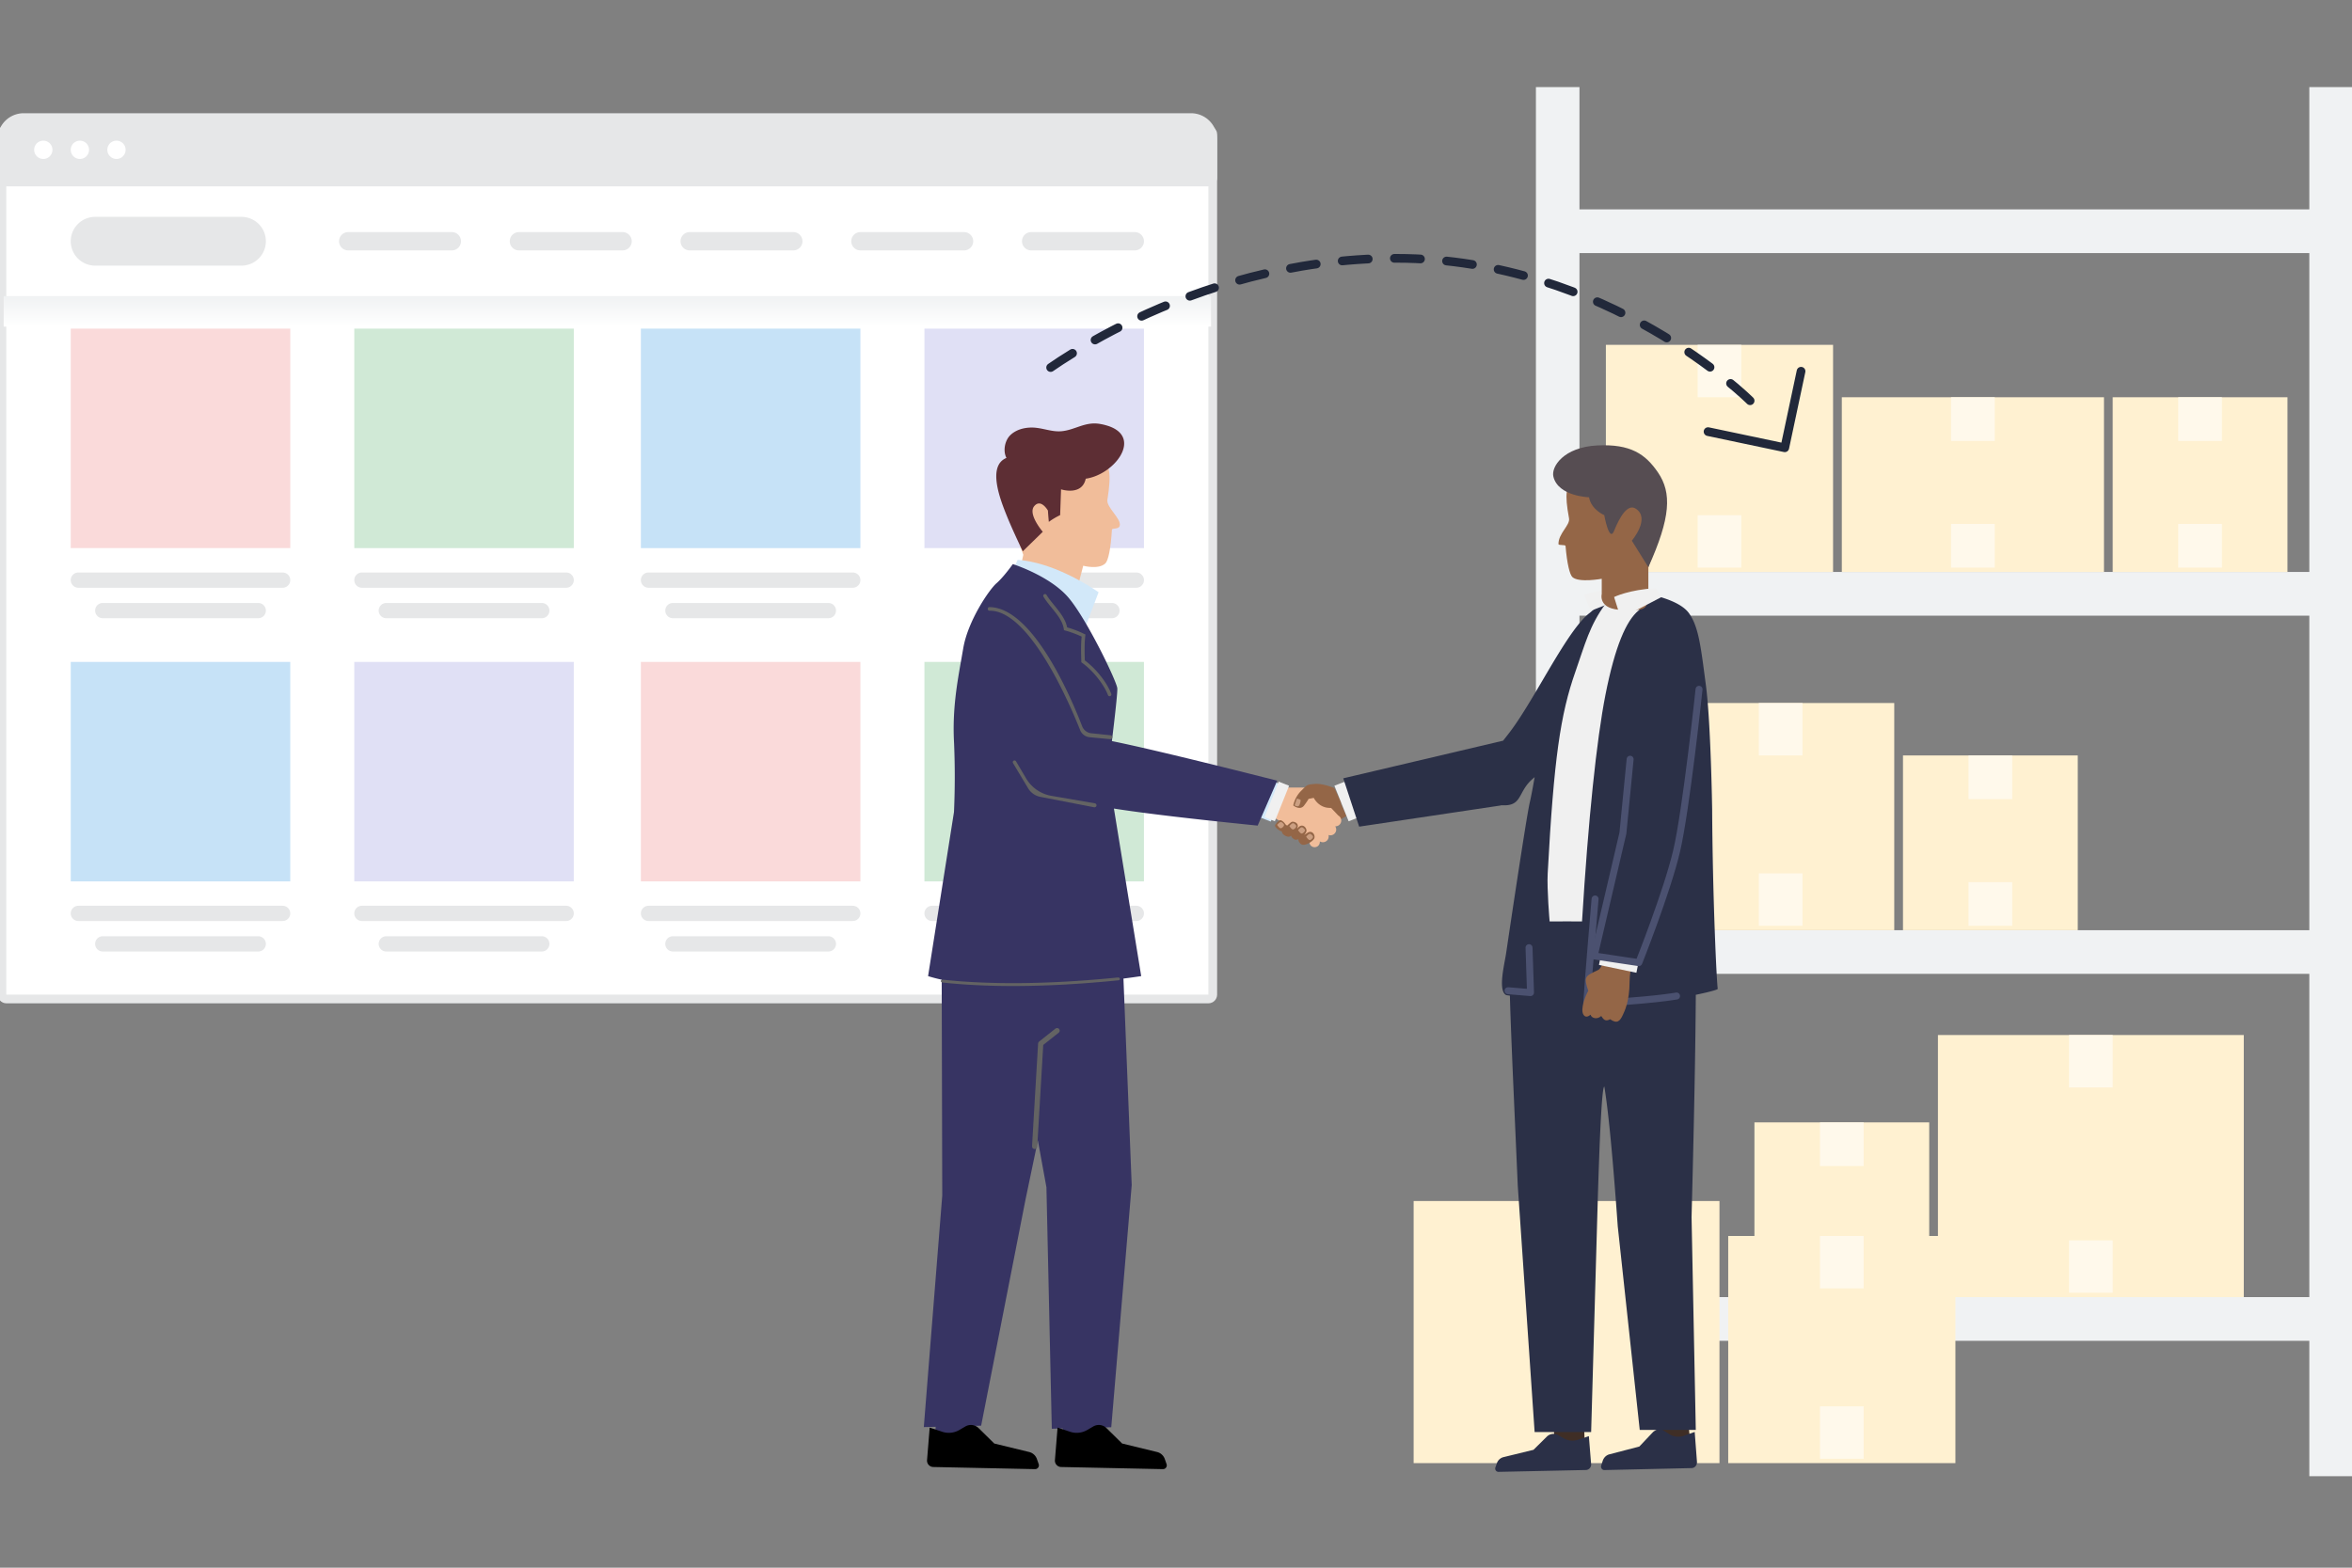 <svg width="270" height="180" viewBox="0 0 270 180" fill="none" xmlns="http://www.w3.org/2000/svg"><rect x="0" y="0" width="270" height="180" fill="#808080" stroke="none"/><g clip-path="url(#a)"><rect x=".221" y="14.9" width="139" height="99.8" rx=".5" fill="#fff" stroke="#E6E7E8"/><path fill-rule="evenodd" clip-rule="evenodd" d="M2.721 13a3 3 0 0 0-3 3v4.4a1 1 0 0 0 1 1h138a1 1 0 0 0 1-1V16a3 3 0 0 0-3-3h-134zm6.275 91a.875.875 0 0 0 0 1.75h23.45a.875.875 0 0 0 0-1.75H8.996zm1.925 4.375c0-.483.392-.875.875-.875h17.85a.875.875 0 0 1 0 1.75h-17.85a.875.875 0 0 1-.875-.875zm0-83.475a2.8 2.8 0 1 0 0 5.6h16.8a2.8 2.8 0 1 0 0-5.6h-16.8zm106.4 2.8c0-.58.47-1.05 1.05-1.05h11.9a1.05 1.05 0 1 1 0 2.1h-11.9c-.58 0-1.05-.47-1.05-1.05zm-18.55-1.05a1.05 1.05 0 1 0 0 2.1h11.9a1.05 1.05 0 1 0 0-2.1h-11.9zm-20.65 1.05c0-.58.47-1.05 1.05-1.05h11.9a1.05 1.05 0 1 1 0 2.1h-11.9c-.58 0-1.05-.47-1.05-1.05zm-18.55-1.05a1.05 1.05 0 1 0 0 2.1h11.9a1.05 1.05 0 1 0 0-2.1h-11.9zm-20.65 1.05c0-.58.47-1.05 1.05-1.05h11.9a1.05 1.05 0 1 1 0 2.1h-11.9c-.58 0-1.05-.47-1.05-1.05zm2.625 76.3a.875.875 0 0 0 0 1.75h23.45a.875.875 0 0 0 0-1.75h-23.45zm1.925 4.375c0-.483.392-.875.875-.875h17.85a.875.875 0 0 1 0 1.75h-17.85a.875.875 0 0 1-.875-.875zM74.446 104a.875.875 0 0 0 0 1.75h23.45a.875.875 0 0 0 0-1.75h-23.45zm1.925 4.375c0-.483.392-.875.875-.875h17.85a.875.875 0 0 1 0 1.75h-17.85a.875.875 0 0 1-.875-.875zM106.996 104a.875.875 0 0 0 0 1.75h23.45a.875.875 0 0 0 0-1.75h-23.45zm1.925 4.375c0-.483.392-.875.875-.875h17.85a.875.875 0 0 1 0 1.75h-17.85a.875.875 0 0 1-.875-.875zM8.996 65.733a.875.875 0 0 0 0 1.75h23.45a.875.875 0 1 0 0-1.75H8.996zm1.925 4.375c0-.483.392-.875.875-.875h17.85a.875.875 0 0 1 0 1.75h-17.85a.875.875 0 0 1-.875-.875zm30.625-4.375a.875.875 0 1 0 0 1.75h23.45a.875.875 0 1 0 0-1.75h-23.45zm1.925 4.375c0-.483.392-.875.875-.875h17.85a.875.875 0 0 1 0 1.75h-17.85a.875.875 0 0 1-.875-.875zm30.975-4.375a.875.875 0 1 0 0 1.75h23.45a.875.875 0 1 0 0-1.75h-23.45zm1.925 4.375c0-.483.392-.875.875-.875h17.85a.875.875 0 0 1 0 1.75h-17.85a.875.875 0 0 1-.875-.875zm43.225-4.375a.875.875 0 0 0 0 1.75h10.85a.875.875 0 0 0 0-1.75h-10.85zm-1.341 4.375c0-.483.391-.875.875-.875h8.516a.875.875 0 0 1 0 1.75h-8.516a.874.874 0 0 1-.875-.875zM4.971 18.25a1.05 1.05 0 1 0 0-2.1 1.05 1.05 0 0 0 0 2.1zm4.2 0a1.05 1.05 0 1 0 0-2.1 1.05 1.05 0 0 0 0 2.1zm5.25-1.05a1.05 1.05 0 1 1-2.1 0 1.05 1.05 0 0 1 2.1 0z" fill="#E6E7E8"/><path fill="#C6E2F7" d="M8.121 76h25.2v25.2h-25.2z"/><path fill="#E0E0F5" d="M40.671 76h25.2v25.2h-25.2z"/><path fill="#FADADA" d="M73.571 76h25.2v25.2h-25.2z"/><path fill="#D0E9D6" d="M106.121 76h25.2v25.2h-25.2z"/><path fill="#FADADA" d="M8.121 37.733h25.2v25.2h-25.2z"/><path fill="#D0E9D6" d="M40.671 37.733h25.2v25.2h-25.2z"/><path fill="#C6E2F7" d="M73.571 37.733h25.2v25.2h-25.2z"/><path fill="#E0E0F5" d="M106.121 37.733h25.2v25.2h-25.2z"/><path fill="url(#b)" d="M.421 34h138.6v3.5H.421z"/><path fill-rule="evenodd" clip-rule="evenodd" d="M181.317 10h-5v155.486h5V153.95h83.784v15.548h5V10h-5v14.044h-83.784V10zm83.784 19.06h-83.784v36.614h83.784V29.06zm0 41.63h-83.784v36.113h83.784V70.69zm0 41.128h-83.784v37.116h83.784v-37.116z" fill="#F0F2F3"/><path fill="#FFF1D1" d="M242.53 45.611h20.063v20.063H242.53z"/><path fill="#FFF9EB" d="M250.053 45.611h5.016v5.016h-5.016zm0 14.546h5.016v5.016h-5.016z"/><path fill="#FFF1D1" d="M211.433 45.611h30.094v20.063h-30.094z"/><path fill="#FFF9EB" d="M223.972 45.611h5.016v5.016h-5.016zm0 14.546h5.016v5.016h-5.016z"/><path fill="#FFF1D1" d="M191.37 80.721h26.081v26.081H191.37z"/><path fill="#FFF9EB" d="M201.903 80.721h5.016v6.019h-5.016zm0 19.561h5.016v6.019h-5.016z"/><path fill="#FFF1D1" d="M162.279 137.9h35.11v30.094h-35.11zm60.188-19.06h35.11v30.094h-35.11z"/><path fill="#FFF9EB" d="M237.514 118.84h5.016v6.019h-5.016zm0 23.574h5.016v6.019h-5.016z"/><path fill="#FFF1D1" d="M201.402 128.871h20.063v20.063h-20.063z"/><path fill="#FFF9EB" d="M208.925 128.871h5.016v5.016h-5.016zm0 14.546h5.016v5.016h-5.016z"/><path fill="#FFF1D1" d="M198.392 141.912h26.081v26.081h-26.081z"/><path fill="#FFF9EB" d="M208.925 141.912h5.016v6.019h-5.016zm0 19.561h5.016v6.019h-5.016z"/><path fill="#FFF1D1" d="M218.455 86.74h20.063v20.063h-20.063z"/><path fill="#FFF9EB" d="M225.978 86.74h5.016v5.016h-5.016zm0 14.545h5.016v5.016h-5.016z"/><path fill="#FFF1D1" d="M184.348 39.593h26.081v26.081h-26.081z"/><path fill="#FFF9EB" d="M194.881 39.593h5.016v6.019h-5.016zm0 19.561h5.016v6.019h-5.016z"/><path fill-rule="evenodd" clip-rule="evenodd" d="M123.126 69.662l1.223-4.704s1.767.478 2.544-.273c.326-.314.625-1.687.75-3.86.013-.231.781 0 .899-.46.208-.807-1.553-2.111-1.417-2.969.497-3.141.234-3.981-.676-4.871-2.022-1.976-9.107-2.266-10.072 1.175-.966 3.442-.656 5.11 1.094 10.002L116.4 68.58l6.726 1.081z" fill="#F1BD9A"/><path fill-rule="evenodd" clip-rule="evenodd" d="M146.323 89.785l-1.633 4.082 1.189.466 1.633-4.082-1.189-.466zm-29.499-25.506l-.987 2.108 8.716 5.722 1.56-4.108-.247-.17c-1.029-.693-5.102-3.276-9.042-3.552z" fill="#D2E8F9"/><path d="M116.27 64.769l-.301.408c-.354.468-.962 1.234-1.502 1.726l-.077.068c-.838.731-3.277 4.31-3.811 7.45l-.214 1.228c-.495 2.792-1.034 5.81-.853 9.472l.018.393a91.504 91.504 0 0 1-.007 7.507l-.011.222-2.972 18.834c.493.154 1.016.29 1.564.409l.063 24.781-2.117 26.59 1.363-.033-.078 1.115 3.905.273.105-1.486 1.287-.031 5.075-25.875 1.436-6.882.983 5.384.616 27.724 1.275-.032-.089.849 3.893.409.142-1.357 1.606-.04 2.346-27.797-.948-23.72.633-.082c.272-.036.508-.069.706-.097l.7-.102-3.132-19.238.79.12c3.286.49 8.118 1.062 14.496 1.713l1.215.124 2.244-5.16-3.439-.866c-7.435-1.862-12.615-3.088-15.538-3.678l.22-1.836c.235-2.006.433-3.884.4-4.234-.076-.803-3.506-7.96-5.633-10.435-2.127-2.474-6.359-3.818-6.359-3.818z" fill="#373463"/><path d="M127.324 48.944a6.439 6.439 0 0 0-1.051-.269c-1.716-.297-2.878.71-4.447.84-1.145.095-2.205-.423-3.383-.425-.894-.002-1.822.253-2.463.874-.64.623-.862 1.825-.443 2.613-2.242.916-.69 4.826 0 6.553.689 1.727 1.873 4.17 1.873 4.17l2.297-2.24s-1.753-2.032-.982-2.946c.77-.915 1.572.508 1.572.508s.034.566.105 1.299c.387-.29.803-.532 1.244-.752.018-.01.035-.008.053-.015l.104-2.97s2.402.796 2.835-1.22c3.286-.47 6.488-4.663 2.686-6.02z" fill="#5D2E34"/><path fill-rule="evenodd" clip-rule="evenodd" d="M112.351 163.981l1.785 1.761 4.009.976c.413.101.747.404.888.804l.204.581a.438.438 0 0 1-.423.582l-11.681-.246a.73.73 0 0 1-.712-.788l.303-3.736 1.441.479a2.39 2.39 0 0 0 1.959-.203l.694-.404a1.27 1.27 0 0 1 1.533.194zm14.68 0l1.785 1.761 4.009.976c.413.101.747.404.888.804l.204.581a.437.437 0 0 1-.422.582l-11.682-.246a.73.73 0 0 1-.712-.788l.303-3.736 1.441.479a2.393 2.393 0 0 0 1.96-.203l.693-.404a1.27 1.27 0 0 1 1.533.194z" fill="#000"/><path d="M118.773 131.63l.696-11.802 1.879-1.489" stroke="#636363" stroke-width=".6" stroke-linecap="round" stroke-linejoin="round"/><path fill-rule="evenodd" clip-rule="evenodd" d="M127.378 79.938a.203.203 0 0 1-.191-.132c-.464-1.238-1.769-2.865-2.97-3.704l-.085-.059-.006-.232c-.025-.864-.052-1.838.042-2.717a11.42 11.42 0 0 0-1.899-.7l-.129-.036-.019-.133c-.122-.881-.772-1.68-1.4-2.453-.333-.411-.68-.836-.94-1.269a.204.204 0 0 1 .348-.21c.246.408.568.804.908 1.223.633.779 1.287 1.583 1.466 2.52.676.191 1.339.445 1.972.755l.131.063-.018.144c-.109.886-.081 1.904-.056 2.801v.029c1.255.908 2.549 2.537 3.036 3.835a.205.205 0 0 1-.118.262.21.21 0 0 1-.072.013zm-11.087 33.275c-2.911 0-5.618-.134-8.106-.402-.112-.012-.19-.095-.176-.185.015-.089.113-.149.23-.14 5.624.605 12.384.521 20.091-.251.122-.009.213.053.228.142.014.091-.065.173-.178.183-4.337.435-8.379.653-12.089.653z" fill="#636363"/><path fill-rule="evenodd" clip-rule="evenodd" d="M154.562 93.689l-4.882 2.962-2.908-2.309 4.393-2.889 2.089-.714 1.308 2.95z" fill="#946647"/><path fill-rule="evenodd" clip-rule="evenodd" d="M146.15 93.791l4.23 2.634a.588.588 0 0 0 .536.848.593.593 0 0 0 .59-.669.67.67 0 0 0 .355.1.666.666 0 0 0 .648-.829.666.666 0 0 0 .882-.629.658.658 0 0 0-.113-.368h.025c.37 0 .67-.296.67-.662a.663.663 0 0 0-.359-.587l.003-.006-3.028-3.195h-3.012l-1.427 3.363z" fill="#F1BD9A"/><path fill-rule="evenodd" clip-rule="evenodd" d="M146.349 94.298l-1.189-.466 1.633-4.083 1.189.466-1.633 4.083z" fill="#F0F0F0"/><path fill-rule="evenodd" clip-rule="evenodd" d="M153.166 90.478s-1.314-.55-2.238-.467c-.924.084-.841.07-1.583.814s-.883 1.658-.883 1.658.776.633 1.248 0 .502-.754.502-.754l.602-.12s.54 1.155 1.865 1.155c.964 0 1.294-.614 1.294-.614l-.807-1.672zm-6.127 3.705c-.255-.086-.659.545-.659.545-.114.249.541.686.724.723a.134.134 0 0 0 .059-.001c-.056.349.554.657.808.62a.58.58 0 0 0 .24-.127c.015.1.089.244.329.408.144.098.331.082.523.002-.027.092-.021.27.235.527.39.39 1.426-.268 1.575-.616.15-.347-.216-.994-.767-.653l-.4.265c.14-.153.24-.31.265-.422.081-.37-.401-.937-.878-.5l-.208.203c.022-.04.04-.076.053-.108.221-.555-.411-.75-.632-.688-.124.035-.473.361-.748.632a.638.638 0 0 0 .04-.13c.046-.233-.304-.595-.559-.68z" fill="#946647"/><path fill-rule="evenodd" clip-rule="evenodd" d="M148.613 92.46s.241.181.434.103c.192-.08.293-.674.253-.72-.04-.046-.417-.157-.417-.157l-.27.773zm-1.521 2.631c-.194.099-.483-.384-.483-.384s.239-.266.358-.31c.12-.045.204.014.373.192.17.177-.054.404-.248.502zm1.403.138c-.194.099-.483-.384-.483-.384s.239-.266.358-.31c.12-.045.204.014.374.192.169.177-.055.404-.249.502zm.517.084s.289.483.483.384c.194-.098.418-.325.249-.502-.169-.178-.254-.237-.373-.192-.12.044-.359.31-.359.31zm1.412 1.133c-.194.099-.483-.384-.483-.384s.239-.266.358-.31c.12-.045.204.014.373.192.17.177-.054.403-.248.502z" fill="#CB9F82"/><path fill-rule="evenodd" clip-rule="evenodd" d="M154.818 94.298l1.189-.466-1.633-4.083-1.189.466 1.633 4.083z" fill="#F0F0F0"/><path fill-rule="evenodd" clip-rule="evenodd" d="M125.086 84.646a1.306 1.306 0 0 1-1.093-.823c-1.176-2.958-5.763-13.704-10.363-13.704-.109.03-.216-.053-.236-.167-.021-.113.049-.245.16-.245 5.081 0 9.543 10.737 10.667 13.67.172.451.578.766 1.057.815l2.21.23c.122.012.212.12.202.243a.227.227 0 0 1-.247.206l-2.357-.225zm-8.795 2.972a.2.2 0 1 1 .344-.204l1.159 1.961a4.192 4.192 0 0 0 2.898 2l4.993.86a.23.23 0 1 1-.083.455l-6.172-1.196a2.11 2.11 0 0 1-1.408-.986l-1.731-2.89z" fill="#636363"/><path fill-rule="evenodd" clip-rule="evenodd" d="M181.746 160.828l-3.47.121.186 5.279 3.47-.121-.186-5.279zm11.881.836l-3.453.36.556 5.253 3.453-.36-.556-5.253z" fill="#3F2E26"/><path fill-rule="evenodd" clip-rule="evenodd" d="M186.155 68.827c1.885 0 3.066-.608 3.066-.608s3.517.594 4.659 2.179c1.056 1.465 1.337 3.609 1.824 7.321l.124.942c.569 4.299.72 14.262.72 14.262.053 10.051.513 19.841.641 20.605.074.088-.933.368-2.518.694l-.015 1.925c-.046 4.968-.167 11.421-.363 19.358l-.109 4.255.486 24.424h-3.873c.081.026.161.063.237.11l.595.371a1.933 1.933 0 0 0 1.681.186l1.235-.439.26 3.429c.03.385-.25.716-.61.724l-10.019.226c-.262.006-.449-.27-.362-.535l.175-.533c.121-.368.407-.646.761-.738l3.439-.896 1.53-1.617c.131-.138.288-.235.455-.288h-1.939l-2.524-23.379-.172-2.366c-.497-6.634-.953-11.192-1.368-13.674-.24-.026-.49 4.268-.75 12.884l-.041 1.396-.723 25.384h-6.488l-1.934-28.266-.556-12.595c-.197-4.658-.313-7.741-.348-9.249l-.355-.049a.534.534 0 0 1-.071-.015c-.81-.423-.424-2.514-.149-4.007.046-.249.089-.48.122-.685l.052-.337c.408-2.766 2.283-15.343 2.675-17.062.205-.902.386-1.892.565-2.936l-.252.222c-.654.569-.974 1.159-1.248 1.664-.405.746-.71 1.309-1.847 1.349a5.653 5.653 0 0 1-.493-.004l-.089.03-16.215 2.426-1.825-5.55 18.349-4.32.638-.815c1.206-1.547 2.546-3.827 3.891-6.116 1.908-3.246 3.826-6.509 5.383-7.716a6.37 6.37 0 0 0 .335-.288c.602-.54 1.429-1.283 3.358-1.283zm-10.117 97.64l-3.438.839a1.078 1.078 0 0 0-.762.691l-.175.499c-.087.248.1.506.363.501l10.018-.212a.626.626 0 0 0 .61-.678l-.259-3.21-1.236.411a2.052 2.052 0 0 1-1.681-.175l-.594-.347a1.089 1.089 0 0 0-1.315.167l-1.531 1.514z" fill="#2B3047"/><path fill-rule="evenodd" clip-rule="evenodd" d="M177.891 105.799c-.007-.073-.32-3.707-.223-5.511.715-13.2 1.457-18.261 3.18-23.16 1.093-3.107 1.638-5.369 3.493-7.83.848-1.125 3.378-1.156 3.378-1.156s1.67.904.364 1.974c-1.377 1.13-2.674 4.03-3.784 9.661-1.015 5.15-1.974 14.284-2.689 26.022 0 0-3.243-.021-3.719 0z" fill="#F0F0F0"/><path fill-rule="evenodd" clip-rule="evenodd" d="M182.62 70.13l-.769-1.834s1.743-.644 4.792-.76l.661.76-4.684 1.833z" fill="#F0F0F0"/><path d="M183.108 103.22s-.789 9.186-.962 12.037c7.38-.356 10.317-.897 10.317-.897" stroke="#4B5170" stroke-width=".8" stroke-linecap="round" stroke-linejoin="round"/><path fill-rule="evenodd" clip-rule="evenodd" d="M185.102 105.866c1.042-.289 2.274.066 3.369.287-.645 2.638-1.401 4.85-1.401 6.564 0 2.261-.591 3.41-.76 3.785-.341.754-.678 1.093-1.471.526-.593.339-.797-.05-1.025-.372-.408.392-1.07.322-1.236-.151-.353.329-.667.28-.836-.063-.313-.638.247-2.098.588-2.67-.536-1.63-.416-1.66 1.076-2.375.794-.203 1.597-4.402 1.696-5.531z" fill="#946647"/><path fill-rule="evenodd" clip-rule="evenodd" d="M183.555 110.793l.252-1.251 4.298.899-.252 1.251-4.298-.899z" fill="#F0F0F0"/><path fill-rule="evenodd" clip-rule="evenodd" d="M188.715 110.85s2.576-12.886 3.134-16.718c.228-1.562.227-3.343-.665-4.285-.554-.586-1.343-.72-2.1-.784-3.768-.32-3.263 4.102-3.694 7.624l-1.632 13.303 4.957.86z" fill="#2B3047"/><path d="M195.043 79.145s-1.476 13.92-2.58 18.594c-1.104 4.674-4.334 12.789-4.334 12.789l-5.124-.77 3.3-14.11.828-8.474m-11.606 21.635l.17 5.159-2.58-.215" stroke="#4B5170" stroke-width=".8" stroke-linecap="round" stroke-linejoin="round"/><path fill-rule="evenodd" clip-rule="evenodd" d="M183.873 68.192v-1.737s-2.625.485-3.365-.192c-.308-.283-.62-1.549-.788-3.56-.018-.214-.816-.028-.816-.247 0-1.225 1.36-2.152 1.214-2.944-.538-2.9-.314-3.686.509-4.532 1.829-1.881 9.111-2.583 10.089.585.979 3.167.015 4.982-1.491 9.56v3.067c0 2.082-.744 1.84-2.86 1.84-2.988 0-2.492-1.84-2.492-1.84z" fill="#946647"/><path fill-rule="evenodd" clip-rule="evenodd" d="M187.327 62.078s2.189-2.57.443-3.68c-.937-.596-1.845.981-2.486 2.57-.553 1.374-1.121-1.818-1.121-1.818s-1.498-.63-1.749-2.054c0 0-3.552-.099-4.092-2.375-.271-1.145 1.195-3.38 5.027-3.575 3.831-.196 5.545.994 6.98 3.1 1.605 2.353 1.46 5.178-1.104 10.878l-1.898-3.046z" fill="#564D52"/><path fill-rule="evenodd" clip-rule="evenodd" d="M186.059 70.99l-.768-2.442s1.743-.858 4.792-1.011l.661 1.01-4.685 2.442z" fill="#F0F0F0"/><path d="M200.906 46.012S184.572 29.66 160.279 29.66c-24.293 0-41.593 13.939-41.593 13.939" stroke="#21283A" stroke-linecap="round" stroke-linejoin="round" stroke-dasharray="3 3"/><path d="M206.753 42.626l-1.868 8.787-8.807-1.854" stroke="#21283A" stroke-linecap="round" stroke-linejoin="round"/></g><defs><linearGradient id="b" x1=".421" y1="34" x2=".421" y2="37.5" gradientUnits="userSpaceOnUse"><stop stop-color="#F0F2F3"/><stop offset="1" stop-color="#fff"/></linearGradient><clipPath id="a"><path fill="#fff" d="M0 0h270v180H0z"/></clipPath></defs></svg>